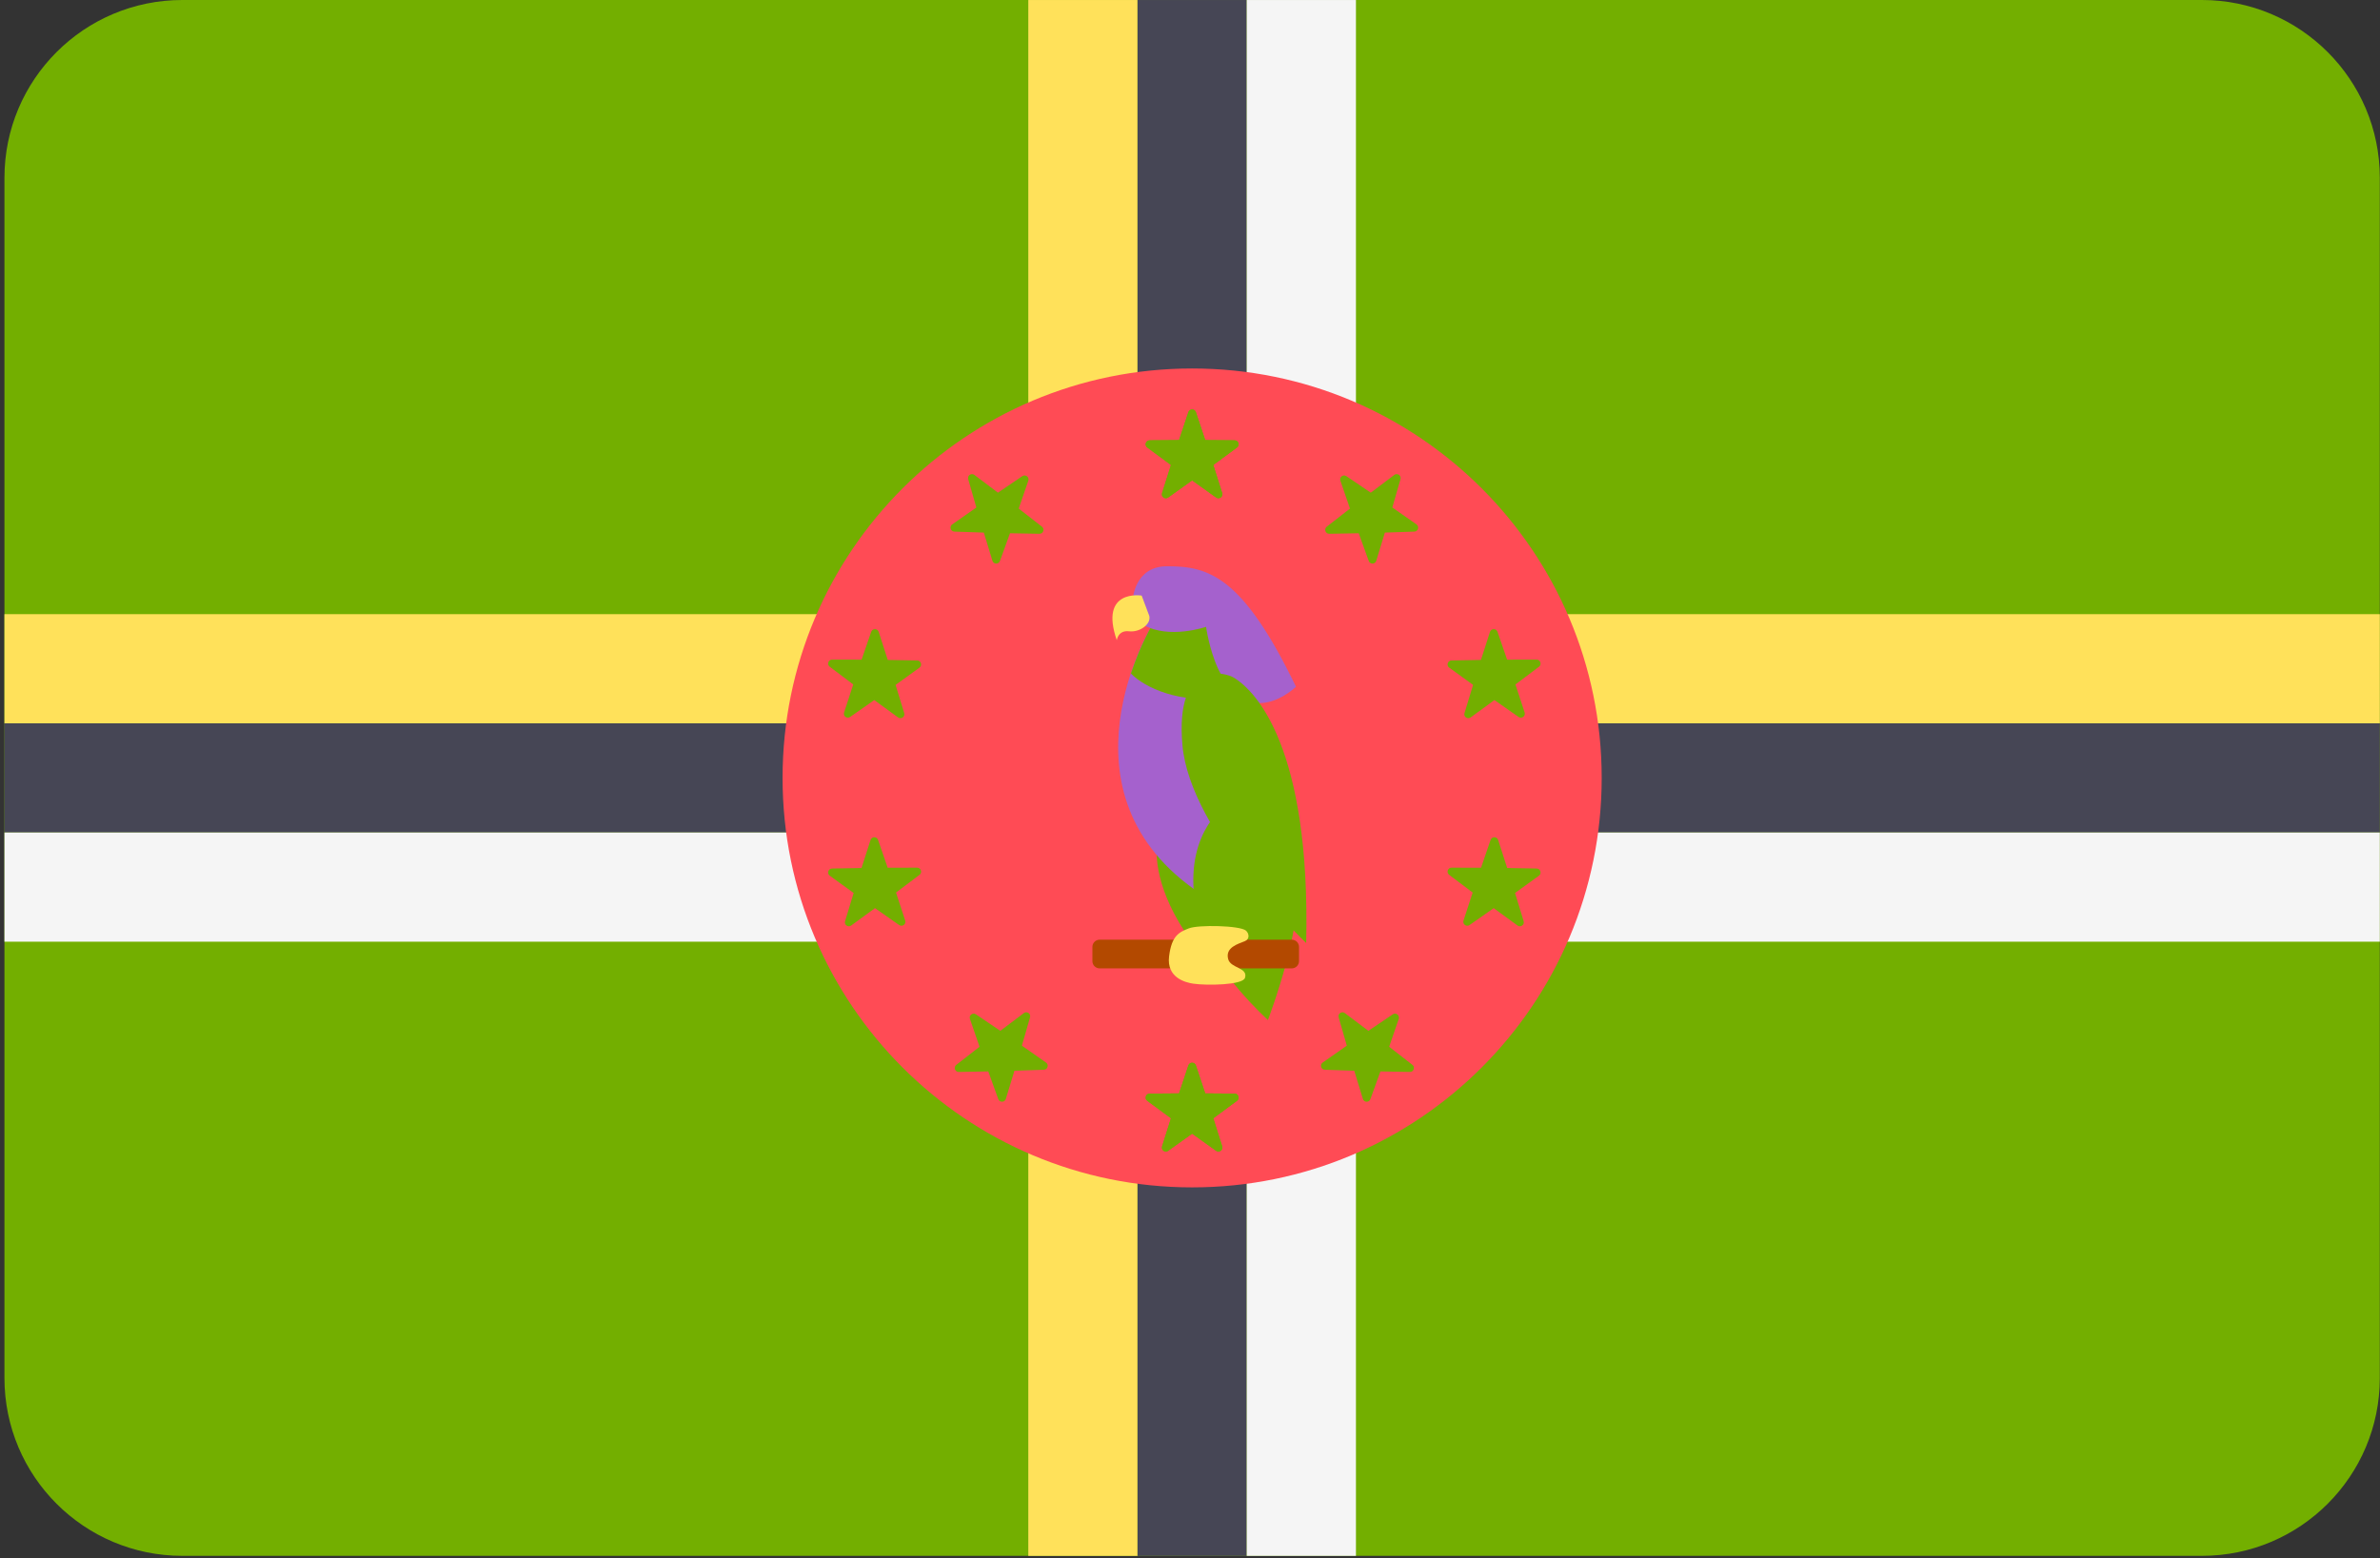 <svg width="513" height="336" viewBox="0 0 513 336" fill="none" xmlns="http://www.w3.org/2000/svg">
<rect x="0" y="0" width="513" height="336" fill="#333333" stroke="none"/>
<path d="M474.613 335.448H39.304C18.127 335.448 0.959 318.281 0.959 297.103V38.345C0.959 17.169 18.127 0 39.304 0H474.613C495.79 0 512.958 17.169 512.958 38.345V297.103C512.958 318.281 495.79 335.448 474.613 335.448Z" fill="#73AF00"/>
<path d="M512.959 132.416H0.959V155.956H512.959V132.416Z" fill="#FFE15A"/>
<path d="M512.959 155.955H0.959V179.495H512.959V155.955Z" fill="#464655"/>
<path d="M512.959 179.495H0.959V203.035H512.959V179.495Z" fill="#F5F5F5"/>
<path d="M245.189 0.005H221.649V335.455H245.189V0.005Z" fill="#FFE15A"/>
<path d="M268.729 0.005H245.189V335.455H268.729V0.005Z" fill="#464655"/>
<path d="M292.27 0.005H268.729V335.455H292.27V0.005Z" fill="#F5F5F5"/>
<path d="M256.959 256.005C305.715 256.005 345.239 216.481 345.239 167.725C345.239 118.969 305.715 79.445 256.959 79.445C208.204 79.445 168.679 118.969 168.679 167.725C168.679 216.481 208.204 256.005 256.959 256.005Z" fill="#FF4B55"/>
<path d="M249.38 182.909C249.38 182.909 248.349 190.126 255.36 200.847H268.968L265.875 187.858L249.38 182.909Z" fill="#73AF00"/>
<path d="M248.418 134.596C248.418 134.596 226.152 171.021 258.865 192.738L262.301 172.12L264.5 145.454L261.064 134.045L248.418 134.596Z" fill="#A561CD"/>
<path d="M248.418 134.595C248.418 134.595 245.873 138.832 243.765 145.207C246.631 148.203 254.466 151.915 264.1 150.287L264.499 145.453L261.062 134.044L248.418 134.595Z" fill="#73AF00"/>
<path d="M244.156 129.373C244.156 129.373 244.43 122.088 251.579 122.088C260.514 122.088 267.799 124.149 279.344 148.066C279.344 148.066 269.075 158.146 262.575 144.217C260.651 140.093 259.963 135.146 259.963 135.146C259.963 135.146 251.991 137.895 246.493 134.733L244.156 129.373Z" fill="#A561CD"/>
<path d="M247.73 132.809L246.08 128.411C246.08 128.411 236.871 126.899 240.719 138.033C240.719 138.033 240.994 135.834 243.331 136.109C245.669 136.384 248.142 134.596 247.73 132.809Z" fill="#FFE15A"/>
<path d="M263.125 174.594C263.125 174.594 253.436 182.187 258.865 200.022C261.752 209.506 273.297 219.918 273.297 219.918C273.297 219.918 281.853 197.548 279.07 188.889C277.432 183.792 263.125 174.594 263.125 174.594Z" fill="#73AF00"/>
<path d="M281.544 203.322C281.544 203.322 256.528 179.474 254.878 160.712C253.228 141.95 264.047 144.928 266.012 146.142C270.685 149.028 282.506 161.124 281.544 203.322Z" fill="#73AF00"/>
<path d="M278.439 208.785H237.021C236.16 208.785 235.463 208.088 235.463 207.227V204.157C235.463 203.296 236.16 202.599 237.021 202.599H278.439C279.3 202.599 279.997 203.296 279.997 204.157V207.227C279.996 208.087 279.299 208.785 278.439 208.785Z" fill="#B34900"/>
<path d="M268.348 202.909C266.906 203.508 264.018 204.25 264.74 206.826C265.293 208.8 269.07 208.578 268.348 210.847C267.86 212.38 260.189 212.521 257.214 212.084C255.392 211.816 251.441 210.743 251.991 206.208C252.542 201.673 254.19 200.974 256.253 200.16C258.298 199.352 267.243 199.531 268.555 200.641C269.224 201.207 269.44 202.455 268.348 202.909Z" fill="#FFE15A"/>
<path d="M257.771 88.861L259.78 94.886L266.13 94.936C266.952 94.943 267.293 95.992 266.632 96.48L261.523 100.253L263.439 106.308C263.687 107.091 262.795 107.74 262.126 107.262L256.959 103.57L251.793 107.263C251.124 107.741 250.232 107.093 250.48 106.309L252.396 100.254L247.287 96.481C246.626 95.992 246.967 94.943 247.789 94.937L254.139 94.887L256.148 88.862C256.407 88.082 257.51 88.082 257.771 88.861Z" fill="#73AF00"/>
<path d="M257.771 229.715L259.78 235.74L266.13 235.79C266.952 235.797 267.293 236.846 266.632 237.334L261.523 241.107L263.439 247.162C263.687 247.945 262.795 248.594 262.126 248.116L256.959 244.423L251.793 248.116C251.124 248.594 250.232 247.946 250.48 247.162L252.396 241.107L247.287 237.334C246.626 236.845 246.967 235.796 247.789 235.79L254.139 235.74L256.148 229.715C256.407 228.935 257.51 228.935 257.771 229.715Z" fill="#73AF00"/>
<path d="M257.771 88.861L259.78 94.886L266.13 94.936C266.952 94.943 267.293 95.992 266.632 96.48L261.523 100.253L263.439 106.308C263.687 107.091 262.795 107.74 262.126 107.262L256.959 103.57L251.793 107.263C251.124 107.741 250.232 107.093 250.48 106.309L252.396 100.254L247.287 96.481C246.626 95.992 246.967 94.943 247.789 94.937L254.139 94.887L256.148 88.862C256.407 88.082 257.51 88.082 257.771 88.861Z" fill="#73AF00"/>
<path d="M257.771 229.715L259.78 235.74L266.13 235.79C266.952 235.797 267.293 236.846 266.632 237.334L261.523 241.107L263.439 247.162C263.687 247.945 262.795 248.594 262.126 248.116L256.959 244.423L251.793 248.116C251.124 248.594 250.232 247.946 250.48 247.162L252.396 241.107L247.287 237.334C246.626 236.845 246.967 235.796 247.789 235.79L254.139 235.74L256.148 229.715C256.407 228.935 257.51 228.935 257.771 229.715Z" fill="#73AF00"/>
<path d="M208.693 103.317L210.453 109.419L205.249 113.059C204.575 113.53 204.889 114.588 205.711 114.615L212.058 114.827L213.913 120.901C214.154 121.688 215.256 121.715 215.536 120.943L217.699 114.972L224.049 115.086C224.871 115.1 225.239 114.061 224.59 113.556L219.579 109.654L221.648 103.648C221.916 102.871 221.04 102.199 220.359 102.66L215.1 106.22L210.03 102.397C209.373 101.901 208.464 102.526 208.693 103.317Z" fill="#73AF00"/>
<path d="M288.541 219.348L290.301 225.45L285.097 229.09C284.423 229.561 284.737 230.619 285.559 230.646L291.906 230.858L293.761 236.932C294.002 237.719 295.104 237.746 295.384 236.974L297.547 231.003L303.897 231.117C304.719 231.131 305.087 230.092 304.438 229.587L299.427 225.685L301.497 219.681C301.765 218.904 300.889 218.232 300.208 218.693L294.949 222.253L289.879 218.43C289.223 217.932 288.314 218.559 288.541 219.348Z" fill="#73AF00"/>
<path d="M178.844 143.752L183.914 147.575L181.938 153.611C181.682 154.392 182.568 155.05 183.242 154.579L188.446 150.938L193.576 154.682C194.24 155.166 195.14 154.528 194.899 153.741L193.044 147.668L198.19 143.947C198.856 143.465 198.525 142.412 197.703 142.398L191.353 142.285L189.404 136.24C189.151 135.458 188.049 135.447 187.781 136.223L185.712 142.227L179.362 142.213C178.539 142.211 178.188 143.257 178.844 143.752Z" fill="#73AF00"/>
<path d="M312.36 188.616L317.43 192.439L315.454 198.475C315.198 199.256 316.084 199.914 316.758 199.443L321.962 195.802L327.092 199.546C327.756 200.03 328.656 199.392 328.415 198.605L326.56 192.532L331.706 188.811C332.372 188.329 332.041 187.276 331.219 187.262L324.869 187.149L322.92 181.104C322.667 180.322 321.565 180.311 321.297 181.087L319.228 187.091L312.878 187.077C312.056 187.073 311.704 188.12 312.36 188.616Z" fill="#73AF00"/>
<path d="M301.871 103.317L300.111 109.419L305.315 113.059C305.989 113.53 305.675 114.588 304.853 114.615L298.506 114.827L296.651 120.901C296.41 121.688 295.308 121.715 295.028 120.943L292.865 114.972L286.515 115.086C285.693 115.1 285.325 114.061 285.974 113.556L290.985 109.654L288.915 103.65C288.647 102.873 289.523 102.201 290.204 102.662L295.463 106.222L300.533 102.399C301.19 101.901 302.099 102.526 301.871 103.317Z" fill="#73AF00"/>
<path d="M222.022 219.348L220.262 225.45L225.466 229.09C226.14 229.561 225.826 230.619 225.004 230.646L218.657 230.858L216.802 236.932C216.561 237.719 215.459 237.746 215.179 236.974L213.016 231.003L206.666 231.117C205.844 231.131 205.476 230.092 206.125 229.587L211.136 225.685L209.066 219.681C208.798 218.904 209.674 218.232 210.355 218.693L215.614 222.253L220.684 218.43C221.341 217.932 222.25 218.559 222.022 219.348Z" fill="#73AF00"/>
<path d="M331.72 143.752L326.65 147.575L328.626 153.611C328.882 154.392 327.996 155.05 327.322 154.579L322.118 150.938L316.988 154.682C316.324 155.166 315.424 154.528 315.665 153.741L317.52 147.668L312.374 143.947C311.708 143.465 312.039 142.412 312.861 142.398L319.211 142.285L321.16 136.24C321.413 135.458 322.515 135.447 322.783 136.223L324.852 142.227L331.202 142.213C332.025 142.211 332.377 143.257 331.72 143.752Z" fill="#73AF00"/>
<path d="M198.203 188.616L193.133 192.439L195.109 198.475C195.365 199.256 194.479 199.914 193.805 199.443L188.601 195.802L183.471 199.546C182.807 200.03 181.907 199.392 182.148 198.605L184.003 192.532L178.857 188.811C178.191 188.329 178.522 187.276 179.344 187.262L185.694 187.149L187.643 181.104C187.896 180.322 188.998 180.311 189.266 181.087L191.335 187.091L197.685 187.077C198.509 187.073 198.86 188.12 198.203 188.616Z" fill="#73AF00"/>
</svg>
